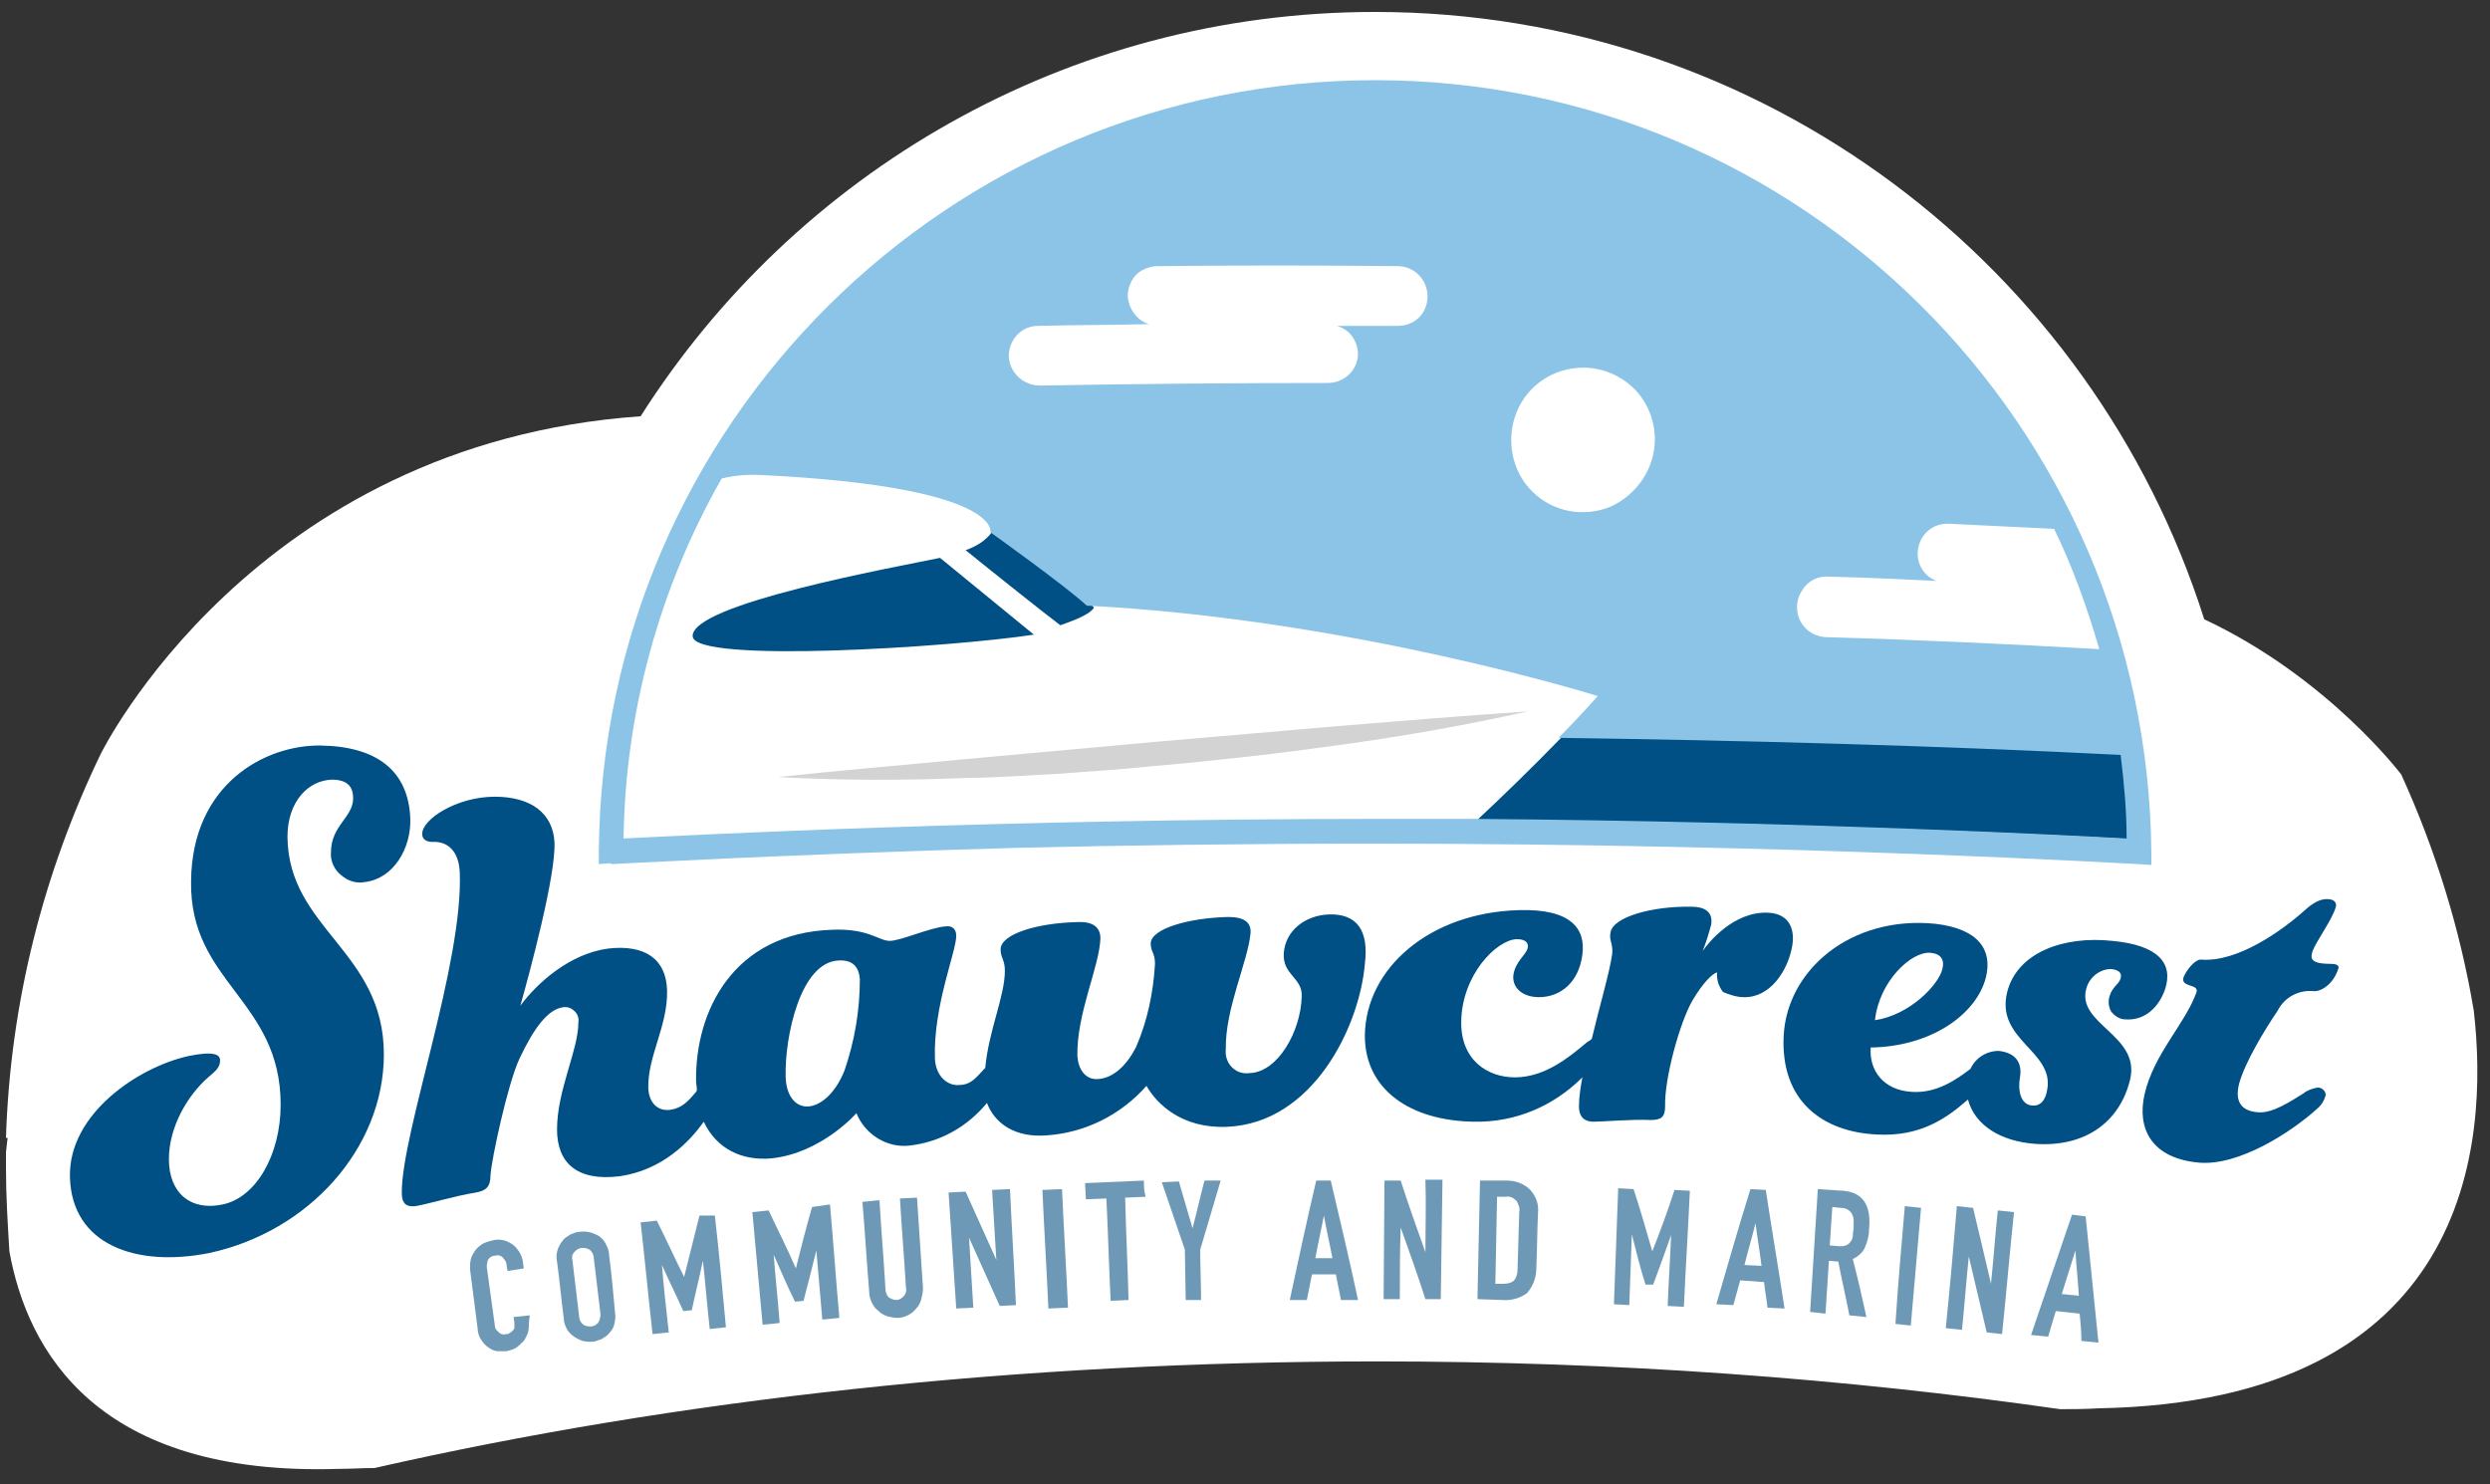 <?xml version="1.0" encoding="utf-8"?>
<!-- Generator: Adobe Illustrator 25.0.0, SVG Export Plug-In . SVG Version: 6.00 Build 0)  -->
<svg version="1.1" id="Layer_1" xmlns="http://www.w3.org/2000/svg" xmlns:xlink="http://www.w3.org/1999/xlink" x="0px" y="0px"
	 viewBox="0 0 291.9 174" style="enable-background:new 0 0 291.9 174;" xml:space="preserve">
<rect x="0" y="0" width="291.9" height="174" fill="#333333" stroke="none"/>
<style type="text/css">
	.st0{fill:#FFFFFF;}
	.st1{fill:#005086;}
	.st2{fill:#6E99B6;}
	.st3{fill:#D3D3D3;}
	.st4{fill:#8BC4E7;}
</style>
<path class="st0" d="M246,165.1c43.6-0.8,45.8-31,44-46.6c-1.6-9.6-4.5-18.9-8.5-27.7c0,0-8.6-11.4-23.1-18.2
	c-13.1-41.3-51.7-71.2-97.2-71.2c-36.2,0-68,18.9-86.1,47.4C29.6,52,11.8,88.4,11.8,88.4c-6.7,13.9-10.6,29.1-11.1,45l0.2,0
	c0,0-0.1,0.6-0.2,1.7c0,0.6,0,1.2,0,1.8c0,3.3,0.2,6.5,0.4,9.8c2.1,11.6,10.2,26.4,38.6,25.5c1.4,0,2.8-0.1,4.2-0.1
	c35.2-8,75.1-12.5,117.6-12.5c28,0,54.9,2,80,5.6C242.9,165.2,244.4,165.2,246,165.1z"/>
<g id="Group-2" transform="translate(0, 86)">
	<path id="Path" class="st1" d="M42.8,17.4c3.3-0.4,5.4-3.9,5.3-7.4c-0.2-5.7-4-8.5-10.5-8.6S22.5,5.9,22.4,17.3
		c-0.2,11.9,10.5,13.9,10.5,26.2c0,5.9-2.9,10.9-6.8,11.7c-3.7,0.8-6.3-1.3-6.3-5.3c0-3.8,2.2-7.5,4.6-9.6c0.8-0.7,1.4-1.1,1.4-2
		c0-0.7-0.8-1.1-3.7-0.5C16.2,39.1,8,44.6,8.2,52c0.2,7.9,7.7,10.6,16.3,8.9C36.2,58.4,45,48.6,45,37.6c0-12.1-11.2-14.7-11.3-25.5
		c0-4.1,2.4-6.6,5.2-6.7c2,0,2.5,1,2.5,2.2c0,2.2-2.6,3.2-2.6,6.3c-0.1,1,0.4,2.1,1.2,2.7C40.8,17.3,41.8,17.6,42.8,17.4z"/>
	<path id="Shape" class="st1" d="M155.8,21.2c-2.8,0.1-5.1,1.9-5.3,4.5s2.2,2.9,2.1,5.1c-0.1,4.1-2.8,8.9-6.1,9
		c-0.8,0.1-1.5-0.1-2.1-0.7c-0.5-0.5-0.8-1.3-0.7-2.1c-0.1-4.7,2.6-10.3,2.9-13.6c0.1-1.3-0.8-1.9-2.6-1.9c-4.7,0.1-9.1,1.4-9.1,3.1
		c0,1,0.5,1.1,0.5,2.4c-0.2,3.4-0.9,6.7-2.2,9.7c-1.1,2.2-2.7,3.7-4.5,3.8c-1.5,0.1-2.3-1.2-2.4-2.7c-0.1-5,2.6-10.5,2.7-13.8
		c0-1.3-0.9-2-2.7-1.9c-4.7,0.1-9,1.4-9,3.2c0,1,0.5,1.2,0.5,2.5c0,3-1.9,7-2.3,11.4c-0.1,0.1-0.1,0.1-0.2,0.2
		c-1,1.1-1.6,1.8-2.9,1.8c-1.3,0.1-2.7-1-2.8-3.1c-0.2-6.2,2.5-12.5,2.5-14.4c0-0.8-0.5-1.2-1.2-1.1c-1.8,0.1-5.3,1.7-6.6,1.7
		s-2.5-1.5-6.8-1.3c-11.5,0.4-16,9.5-15.9,17.7c0,0.4,0.1,0.7,0.1,1.1L81.6,42c-1,1.2-1.7,1.9-3,2.1c-1.4,0.2-2.5-0.7-2.6-2.5
		c-0.1-3.8,2.3-7.3,2.2-11.5c-0.1-3.6-2.5-5.4-6.9-4.9c-4.5,0.6-8.3,4-10.3,6.7c1.1-3.9,4.2-15.4,4-19.2c-0.2-3.4-2.8-5.3-7-5.3
		c-4.5,0-8.6,2.7-8.5,4.4c0,0.6,0.5,0.9,1.2,0.9c1.7-0.1,3.1,1,3.2,3.6c0.4,10.7-6.8,30.4-6.8,37.5c0,1.4,0.6,1.7,1.6,1.6
		c1.3-0.2,4.6-1.2,7.1-1.6c1.1-0.2,1.7-0.6,1.7-2c0.1-1.8,2-10.7,3.4-13.7c1.7-3.6,3.3-5.7,5-6c0.5-0.1,1,0,1.4,0.4
		c0.4,0.3,0.6,0.9,0.5,1.4c0,3.2-2.5,7.9-2.5,12.5c0,3.9,2.3,6.1,7.3,5.5c5-0.7,8.2-4,9.9-6.4c1.5,3.2,4.5,4.6,7.9,4.3
		c5.9-0.6,10-5.3,10-5.3c1,2.5,3.6,4.1,6.2,3.8c3.6-0.4,6.8-2.2,9.1-5c0.9,2.4,3.3,4.1,7,3.8c4.5-0.3,8.7-2.4,11.7-5.8
		c1.2,2.1,4.1,5,9.4,4.8c10.2-0.4,15.6-11.9,16.2-19.1C160.5,23,159,21.1,155.8,21.2z M99,39.5c-1,2.5-2.6,4-4.1,4.2
		c-1.8,0.2-2.8-1.5-2.8-3.6c-0.1-4.5,1.7-13.3,6.2-13.5c1.7-0.1,2.4,0.8,2.5,2.2C100.8,32.4,100.2,36,99,39.5L99,39.5z"/>
	<path id="Path_1_" class="st1" d="M204.4,30.9c3.1,0.1,5.2-3.1,5.7-6c0.4-2.4-0.7-3.8-2.8-3.9c-4.1-0.2-7.1,3.6-7.7,4.5
		c0.4-1,0.7-2,1-3.1c0.2-1.3-0.5-2.1-2.3-2.1c-4.6-0.1-9.2,1.2-9.5,3c-0.2,1,0.3,1.2,0.2,2.5c-0.3,2.2-1.5,6.2-2.4,10
		c-0.2,0.2-0.5,0.3-0.7,0.5c-1.9,1.6-4.8,4-8.3,4c-3.3,0-6.4-2.1-6.3-6.6c0.1-5.4,4.1-9.5,6.5-9.6c1,0,1.4,0.4,1.3,1
		c-0.2,0.9-1.5,1.6-1.7,3.3c-0.1,1.5,1.2,2.5,3,2.5c2.6,0,4.7-1.8,5.1-5c0.4-3-1.3-5.4-7.5-5.2c-10.4,0.3-17.9,6.8-18,14.7
		c0,6.4,5.4,10,12.8,10.1c4.8,0.1,9.3-1.8,12.7-5.2c-0.2,1.1-0.4,2.3-0.4,3.4c0,1.3,0.7,1.8,1.7,1.8c1.2,0,4.4-0.3,6.7-0.2
		c1.2,0,1.7-0.3,1.7-1.6c-0.1-3.2,1.7-9.8,3.2-12.4c1.3-2.2,2.4-3.2,2.9-3.3c-0.1,0.8,0.2,1.7,0.7,2.3
		C202.7,30.6,203.6,30.9,204.4,30.9L204.4,30.9z"/>
	<path id="Shape_1_" class="st1" d="M244.6,29.8c0.4-1.3,1.6-2.2,2.9-2.2c0.8,0.1,1.3,0.4,1.1,1.1s-1,1-1.3,2.1
		c-0.2,0.6-0.1,1.3,0.2,1.8c0.4,0.5,1,0.9,1.6,0.9c2.4,0.2,4-1.5,4.7-3.5c1-3-0.7-5.2-6.2-5.7c-5.6-0.6-11.1,1.3-12.3,6
		c-1.4,5.6,5.5,6.9,4.7,11.4c-0.2,1.4-0.9,2-1.8,1.9c-1.2-0.1-1.7-1.5-1.4-3.3c0.3-1.8-0.6-2.9-2.5-3.1c-1.4,0-2.7,0.8-3.3,2.1
		c-1.7,1.3-4,2.9-6.9,2.7c-3.3-0.2-5-2.5-4.8-5.2c7.1-0.1,12.4-3.9,13.5-8.2c0.8-3.2-0.8-5.7-5.9-6.3c-9.9-1-17.4,5.4-17.8,13.1
		s4.6,11.3,10.9,11.6c5.2,0.3,8.3-2,10.7-4.1c0.8,3,3.8,4.9,7.9,5.2c5.9,0.4,9.9-2.6,11.1-7.5C251,35.3,243.3,34.1,244.6,29.8z
		 M226.3,25.7c1.2,0.1,1.7,0.8,1.4,1.9c-0.4,1.8-3.8,5.4-7.9,6C220.3,29,224.1,25.5,226.3,25.7z"/>
	<path id="Path_2_" class="st1" d="M273.3,27c-2.4,0-2.5-0.6-2.2-1.5c0.4-1.1,2.3-3.7,2.7-5.1c0.2-0.5-0.1-1-1-1
		c-0.7,0-1.5,0.3-2.6,1.3c-2.9,2.6-8,6.1-12.1,5.8c-0.8-0.1-1.8,1.3-2.1,2c-0.5,1.3,1.8,0.8,1.5,1.8c-1.3,3.7-5,7.2-6.1,12
		c-0.9,4,0.8,7.5,6.4,8c4.7,0.4,10.8-3.6,13.7-6.2c0.5-0.4,0.9-0.9,1.1-1.6c0.1-0.2,0-0.5-0.2-0.7c-0.2-0.2-0.4-0.3-0.7-0.3
		c-0.6,0.1-1.2,0.3-1.7,0.7c-1.6,1-3.6,2.3-5.2,2.2c-1.9-0.1-2.9-1.1-2.3-3.4c0.7-2.5,3-6.3,4.5-8.5c0.8-1.6,2.5-2.5,4.3-2.3
		c1,0,2.3-1,2.8-2.6C274.3,27.2,273.9,27,273.3,27z"/>
	<path id="Path_3_" class="st2" d="M62.1,68.2l-1.9,0.2l0.1,0.6c0,0.2,0,0.4,0,0.6c0,0.2-0.1,0.3-0.2,0.4c-0.1,0.1-0.2,0.2-0.4,0.3
		c-0.1,0.1-0.3,0.1-0.4,0.1c-0.3,0.1-0.7,0-0.9-0.3C58.2,70,58,69.7,58,69.3c-0.3-2.2-0.6-4.3-0.9-6.5c-0.1-0.4,0-0.7,0.1-1.1
		c0.2-0.3,0.5-0.5,0.9-0.5c0.3-0.1,0.7,0,0.9,0.3c0.2,0.2,0.4,0.5,0.4,0.9c0,0.2,0.1,0.4,0.1,0.6l1.9-0.3L61.3,62
		c0-0.4-0.2-0.8-0.4-1.2c-0.2-0.3-0.5-0.7-0.8-0.9c-0.7-0.5-1.5-0.7-2.3-0.5c-0.4,0.1-0.8,0.2-1.2,0.4c-0.3,0.2-0.6,0.4-0.9,0.8
		c-0.2,0.3-0.4,0.6-0.5,1c-0.1,0.4-0.1,0.8-0.1,1.2l0.9,7c0,0.5,0.2,1,0.5,1.4c0.2,0.3,0.5,0.6,0.8,0.8c0.3,0.2,0.7,0.4,1,0.4
		c0.4,0,0.7,0,1.1,0c0.4-0.1,0.8-0.2,1.1-0.4c0.3-0.2,0.6-0.5,0.9-0.8c0.2-0.3,0.4-0.7,0.5-1c0.1-0.4,0.1-0.8,0.1-1.1L62.1,68.2z"/>
	<path id="Shape_2_" class="st2" d="M71.4,61.1c0-0.5-0.2-0.9-0.4-1.3c-0.2-0.4-0.5-0.7-0.8-0.9c-0.7-0.4-1.4-0.6-2.2-0.5
		c-0.4,0-0.8,0.2-1.1,0.3c-0.3,0.2-0.7,0.4-0.9,0.7c-0.6,0.7-0.9,1.6-0.7,2.5c0.3,2.2,0.5,4.5,0.8,6.7c0,0.5,0.2,0.9,0.4,1.3
		c0.2,0.3,0.5,0.6,0.8,0.8c0.3,0.2,0.7,0.4,1,0.5c0.4,0.1,0.8,0.1,1.1,0.1c0.4,0,0.7-0.2,1.1-0.3c0.3-0.2,0.7-0.4,0.9-0.7
		c0.3-0.3,0.5-0.6,0.6-1c0.1-0.5,0.2-0.9,0.1-1.4C71.9,65.6,71.7,63.4,71.4,61.1z M70.1,69.1c-0.2,0.2-0.5,0.4-0.8,0.4
		c-0.3,0-0.6,0-0.9-0.2c-0.3-0.2-0.5-0.6-0.5-0.9l-0.8-6.7c-0.1-0.4,0-0.7,0.3-1c0.2-0.2,0.5-0.4,0.8-0.4c0.3,0,0.6,0,0.9,0.2
		c0.3,0.2,0.5,0.6,0.5,0.9l0.8,6.7C70.4,68.4,70.3,68.8,70.1,69.1L70.1,69.1z"/>
	<path id="Path_4_" class="st2" d="M82,56.5c-0.6,2.4-1.2,4.8-1.8,7.2l0,0c-1.1-2.2-2.1-4.4-3.2-6.6l-1.9,0.2
		c0.5,4.4,0.9,8.7,1.4,13.1l1.9-0.2c-0.3-2.7-0.6-5.3-0.8-7.9l0,0c0.8,1.8,1.7,3.6,2.5,5.4l1-0.1c0.4-1.9,0.9-3.9,1.3-5.8l0,0
		c0.3,2.7,0.5,5.3,0.8,8l1.9-0.2c-0.4-4.4-0.8-8.7-1.3-13.1L82,56.5z"/>
	<path id="Path_5_" class="st2" d="M95.2,55.5c-0.7,2.4-1.3,4.8-1.9,7.2l0,0c-1-2.3-2.1-4.5-3.2-6.8l-1.9,0.2
		c0.4,4.4,0.8,8.8,1.2,13.2l2-0.2c-0.2-2.7-0.5-5.3-0.7-8l0,0c0.8,1.8,1.6,3.7,2.5,5.5l1-0.1c0.5-1.9,1-3.9,1.5-5.9l0,0l0.7,8.1
		l2-0.2c-0.4-4.4-0.7-8.8-1.1-13.3L95.2,55.5z"/>
	<path id="Path_6_" class="st2" d="M105.5,54.5c0.2,3.5,0.5,6.9,0.7,10.4c0.1,0.4,0,0.8-0.3,1.1c-0.2,0.2-0.5,0.4-0.8,0.4
		c-0.3,0-0.6-0.1-0.9-0.3c-0.3-0.3-0.4-0.7-0.4-1c-0.2-3.5-0.5-6.9-0.7-10.4l-2,0.2c0.3,3.5,0.5,7,0.8,10.6c0,0.4,0.1,0.8,0.3,1.2
		c0.2,0.4,0.4,0.7,0.8,1c0.3,0.3,0.7,0.5,1,0.6c0.4,0.1,0.8,0.2,1.2,0.2c0.4,0,0.8-0.1,1.2-0.3c0.4-0.2,0.7-0.4,1-0.8
		c0.3-0.3,0.5-0.7,0.6-1.1c0.1-0.4,0.2-0.8,0.2-1.3l-0.7-10.6L105.5,54.5z"/>
	<path id="Path_7_" class="st2" d="M116.3,53.5l0.5,8.2h0c-1.2-2.7-2.4-5.3-3.6-8l-2,0.1c0.3,4.5,0.6,9.1,0.9,13.6l2-0.1l-0.5-8.2h0
		c1.2,2.7,2.4,5.3,3.6,8l1.9-0.1c-0.2-4.5-0.5-9.1-0.7-13.6L116.3,53.5z"/>
	<path id="Path_8_" class="st2" d="M122.2,53.5c0.2,4.6,0.5,9.3,0.7,13.9l2.3-0.1c-0.2-4.6-0.5-9.3-0.7-13.9L122.2,53.5z"/>
	<path id="Path_9_" class="st2" d="M134.1,52.4c-2.3,0.1-4.6,0.2-6.9,0.3l0.1,1.9l2.4-0.1c0.2,4,0.3,8,0.5,12l2.1-0.1
		c-0.1-4-0.3-8-0.4-12l2.4-0.1C134.1,53.6,134.1,53,134.1,52.4z"/>
	<path id="Path_10_" class="st2" d="M141.2,52.4c-0.5,1.9-0.9,3.7-1.4,5.6l0,0c-0.5-1.8-1.1-3.7-1.6-5.5l-2,0.1
		c0.9,2.6,1.8,5.3,2.7,7.9l0.1,5.9l1.8,0c0-2-0.1-3.9-0.1-5.9c0.8-2.7,1.6-5.4,2.4-8.1L141.2,52.4z"/>
	<path id="Shape_3_" class="st2" d="M154.3,52.4c-1.1,4.7-2.1,9.3-3.1,14h2c0.2-1,0.4-2,0.6-3h2.8c0.2,1,0.4,2,0.6,3h2
		c-1-4.7-2.1-9.3-3.2-14L154.3,52.4z M154.2,61.5c0.3-1.7,0.7-3.4,1-5l0,0c0.3,1.7,0.7,3.4,1,5H154.2z"/>
	<path id="Path_11_" class="st2" d="M167.1,60.8L167.1,60.8c-1-2.8-2-5.6-2.9-8.4h-1.9l-0.1,13.9h1.9c0-2.8,0-5.6,0.1-8.4h0
		c1,2.8,2,5.6,2.9,8.4h1.8l0.2-14h-2C167.2,55.2,167.1,58,167.1,60.8z"/>
	<path id="Shape_4_" class="st2" d="M176.6,52.4l-3.1,0l-0.3,13.9l2.9,0.1c1,0.1,2.1-0.2,2.9-0.8c0.7-0.8,1.1-1.8,1.1-2.9
		c0.1-2.2,0.1-4.4,0.2-6.5c0.1-1-0.2-1.9-0.9-2.7C178.6,52.7,177.6,52.4,176.6,52.4L176.6,52.4z M177.9,62.8c0,0.5-0.1,0.9-0.4,1.3
		c-0.3,0.3-0.8,0.4-1.2,0.4h-1l0.2-10.2h1c0.5-0.1,0.9,0.1,1.3,0.5c0.2,0.4,0.4,0.8,0.3,1.3L177.9,62.8z"/>
	<path id="Path_12_" class="st2" d="M193.7,60.7L193.7,60.7c-0.7-2.4-1.4-4.9-2.2-7.3l-1.8-0.1l-0.5,13.6L191,67
		c0.1-2.8,0.2-5.5,0.3-8.3l0,0c0.5,2,1,4,1.6,5.9l0.9,0c0.7-1.9,1.4-3.8,2.1-5.8l0,0c-0.1,2.8-0.3,5.5-0.4,8.3l1.9,0.1
		c0.2-4.5,0.5-9.1,0.7-13.6l-1.8-0.1C195.5,56,194.6,58.4,193.7,60.7z"/>
	<path id="Shape_5_" class="st2" d="M205.2,53.4c-1.4,4.5-2.7,9-4,13.5l2,0.1c0.3-1,0.5-1.9,0.8-2.9l2.8,0.2c0.1,1,0.3,2,0.4,3
		l2,0.1c-0.7-4.6-1.5-9.3-2.2-13.9L205.2,53.4z M204.5,62.3c0.4-1.6,0.9-3.3,1.3-4.9h0c0.2,1.7,0.5,3.3,0.7,5L204.5,62.3z"/>
	<path id="Shape_6_" class="st2" d="M216.1,53.6l-3-0.2l-0.9,14.4L214,68l0.4-6.2l1.1,0.1c0.4,2.1,0.9,4.2,1.3,6.3l2,0.2
		c-0.5-2.3-1-4.5-1.6-6.8c0.6-0.3,1.1-0.7,1.4-1.3c0.3-0.7,0.5-1.4,0.5-2.1C219.4,55.3,218.4,53.8,216.1,53.6z M217.3,57.9
		c0,0.3-0.1,0.6-0.1,1c0,0.2-0.1,0.5-0.3,0.7c-0.1,0.2-0.3,0.3-0.5,0.4c-0.3,0.1-0.5,0.1-0.8,0.1l-1.1-0.1l0.3-4.5l1,0.1
		c0.5,0,1,0.2,1.3,0.7c0.1,0.2,0.2,0.5,0.2,0.7C217.3,57.3,217.3,57.6,217.3,57.9L217.3,57.9z"/>
	<path id="Path_13_" class="st2" d="M222.2,69.2l1.8,0.2c0.4-4.6,0.8-9.2,1.2-13.8l-1.9-0.2C222.9,60,222.5,64.6,222.2,69.2z"/>
	<path id="Path_14_" class="st2" d="M233.4,64.5L233.4,64.5c-0.7-3-1.4-6-2.1-8.9l-1.9-0.2c-0.4,4.8-0.8,9.5-1.3,14.3l1.9,0.2
		c0.3-2.9,0.5-5.7,0.8-8.6l0,0c0.7,3,1.4,5.9,2.1,8.9l1.8,0.2c0.5-4.8,0.9-9.6,1.4-14.3l-1.9-0.2C233.9,58.7,233.7,61.6,233.4,64.5z
		"/>
	<path id="Shape_7_" class="st2" d="M242.9,56.4c-1.6,4.7-3.2,9.4-4.8,14.1l2,0.2c0.3-1,0.6-2,0.9-3l2.8,0.3
		c0.1,1.1,0.2,2.1,0.2,3.2l2,0.2c-0.5-5-1-9.9-1.5-14.8L242.9,56.4z M241.7,65.7l1.6-5.1h0c0.1,1.8,0.3,3.6,0.4,5.3L241.7,65.7z"/>
</g>
<g id="Group" transform="translate(62, 8)">
	<path id="Path_15_" class="st0" d="M152.7,66.9c10.8,0.4,21.6,0.9,32.4,1.5c-1.4-4.9-3.2-9.8-5.3-14.4c-4.2-0.2-8.4-0.4-12.5-0.6
		c-1.7-0.1-3.3,1.1-3.7,2.8s0.6,3.4,2.2,4.1c-4.3-0.2-8.6-0.3-12.9-0.5c-1.3-0.1-2.5,0.5-3.2,1.6c-0.7,1.1-0.7,2.5-0.1,3.6
		S151.4,66.9,152.7,66.9L152.7,66.9z"/>
	<path id="Path_16_" class="st0" d="M115.2,43.9c0,4.7,3.8,8.5,8.5,8.5c4.7,0,8.5-3.8,8.5-8.5s-3.8-8.5-8.5-8.5
		C119,35.4,115.2,39.2,115.2,43.9z"/>
	<path id="Path_17_" class="st0" d="M105.2,26.9c0-0.9-0.4-1.8-1.1-2.5c-0.7-0.7-1.6-1-2.5-1c-9.4-0.1-18.7-0.1-28.1,0
		c-0.9,0-1.8,0.4-2.5,1c-0.7,0.7-1,1.6-1,2.5c0,1.5,1,2.8,2.5,3.3c-4.3,0-8.6,0.1-12.9,0.2c-1.9,0-3.4,1.6-3.4,3.5
		c0,1.9,1.6,3.4,3.5,3.4c11.2-0.2,22.4-0.3,33.5-0.3c0.9,0,1.8-0.3,2.5-1c0.7-0.7,1.1-1.6,1.1-2.5c0-1.5-1-2.8-2.4-3.3h7.1
		C103.5,30.4,105.1,28.8,105.2,26.9L105.2,26.9z"/>
	<path id="Shape_8_" class="st0" d="M99.1,88c3.9,0,7.8,0,11.6,0c2.9-2.7,6.3-5.9,9.8-9.6c1.5-1.6,3-3.2,4.6-5c0,0-28.6-9-59.8-10.7
		l0,0c0.5,0.5,0.7,0.8,0.7,0.9c-0.5,0.8-3.1,1.8-3.9,2.1c-1.6-1.3-8-6.6-11.2-9.3c2.5-1,3.1-2.3,3.1-2.3s1.4-5.4-26.6-6.8
		c-1.6-0.1-3.2,0-4.8,0.4c-7.3,13-11.3,27.6-11.5,42.6C18.9,89.9,55.6,88,99.1,88z M73.1,79.4l21.9-1.9c7.3-0.6,14.6-1.2,21.9-1.7
		c-7.2,1.5-14.4,2.7-21.7,3.7c-3.6,0.5-7.3,0.9-10.9,1.4S77,81.7,73.3,82c-3.7,0.3-7.3,0.6-11,0.8l-5.5,0.3
		c-1.8,0.1-3.7,0.2-5.5,0.2c-7.3,0.3-14.7,0.3-22-0.1c7.3-0.7,14.6-1.3,21.9-2L73.1,79.4z M48.1,57.3L59,66.5
		c-9.7,1.6-39.4,3.5-39.6,0.2C19.2,62.9,42.8,58.4,48.1,57.3z"/>
	<path id="Path_18_" class="st1" d="M59.2,66.4l-11-9c-5.3,1.1-29.2,5.4-29,9.2C19.4,69.8,49.4,67.9,59.2,66.4z"/>
	<path id="Path_19_" class="st1" d="M51.2,56.5c3.2,2.6,9.5,7.6,11.1,8.8c0.8-0.3,3.3-1.1,3.9-2c0.1-0.1-0.2-0.4-0.7-0.8
		c-2.5-2.3-11.2-8.2-11.2-8.2S53.7,55.6,51.2,56.5z"/>
	<path id="Path_20_" class="st3" d="M29.2,83.1c7.4,0.4,14.8,0.4,22.1,0.1c1.8,0,3.7-0.1,5.5-0.2l5.5-0.3c3.7-0.3,7.4-0.5,11-0.9
		c3.7-0.3,7.3-0.7,11-1.1c3.7-0.4,7.3-0.9,11-1.4c7.3-1,14.6-2.3,21.8-3.9c-7.4,0.5-14.7,1.1-22,1.7l-22,1.9l-22,2
		C43.9,81.7,36.5,82.3,29.2,83.1z"/>
	<path id="Path_21_" class="st1" d="M111.2,88.1c38.6,0.3,69.9,1.9,77,2.3c-0.1-3.3-0.3-6.7-0.7-10c-22-1.1-44.4-1.8-66.4-2
		C117.5,82.1,114.1,85.4,111.2,88.1z"/>
	<path id="Shape_9_" class="st4" d="M9.7,93.3c0.3,0,19.4-1.1,47.3-1.9c12.6-0.3,27-0.5,42.2-0.5c48.9,0,89.1,2.4,89.5,2.4l1.5,0.1
		v-1.5c-0.5-50.1-41.1-90.5-91-90.5S8.6,41.7,8.2,91.8v1.5l1.3-0.1L9.7,93.3z M132,43.5c0,3.4-2.1,6.5-5.2,7.9
		c-3.2,1.3-6.8,0.6-9.2-1.8c-2.4-2.4-3.1-6.1-1.8-9.3s4.4-5.2,7.8-5.2c2.2,0,4.4,0.9,6,2.5C131.1,39.1,132,41.3,132,43.5z
		 M97.2,33.4c0,2-1.6,3.5-3.6,3.5c-11.2,0-22.5,0.1-33.7,0.3c-1.2,0-2.4-0.6-3.1-1.7s-0.7-2.4-0.1-3.5c0.6-1.1,1.7-1.8,3-1.8
		c4.3-0.1,8.6-0.1,13-0.2c-1.4-0.4-2.4-1.8-2.5-3.3c0-0.9,0.4-1.9,1-2.5s1.6-1,2.5-1c9.4-0.1,18.8-0.1,28.2,0c1.2,0,2.4,0.7,3,1.8
		s0.6,2.4,0,3.5c-0.6,1.1-1.8,1.7-3,1.7h-7.2C96.2,30.6,97.1,31.9,97.2,33.4z M152.4,59.6c4.2,0.1,8.4,0.3,12.6,0.5
		c-1.6-0.6-2.5-2.3-2.1-4s1.9-2.8,3.6-2.7c4.1,0.2,8.2,0.4,12.3,0.6c2.2,4.5,3.9,9.3,5.3,14.1c-10.6-0.6-21.3-1.1-31.9-1.4
		c-1.3,0-2.5-0.7-3.1-1.8c-0.6-1.1-0.6-2.5,0.1-3.6C149.9,60.1,151.1,59.5,152.4,59.6L152.4,59.6z M27.5,47.7
		c28,1.4,26.6,6.7,26.6,6.7s8.7,6.2,11.3,8.6l0,0c31.2,1.6,59.9,10.6,59.9,10.6c-1.5,1.7-3.1,3.4-4.6,4.9c21.8,0.3,44.1,0.9,65.9,2
		c0.4,3.3,0.7,6.5,0.7,9.8c-7.1-0.4-38.1-2-76.5-2.3c-3.8,0-7.7,0-11.6,0c-43.6,0-80.3,1.9-88.1,2.3c0.2-14.8,4.2-29.4,11.5-42.2
		C24.2,47.7,25.8,47.6,27.5,47.7L27.5,47.7z"/>
</g>
</svg>
